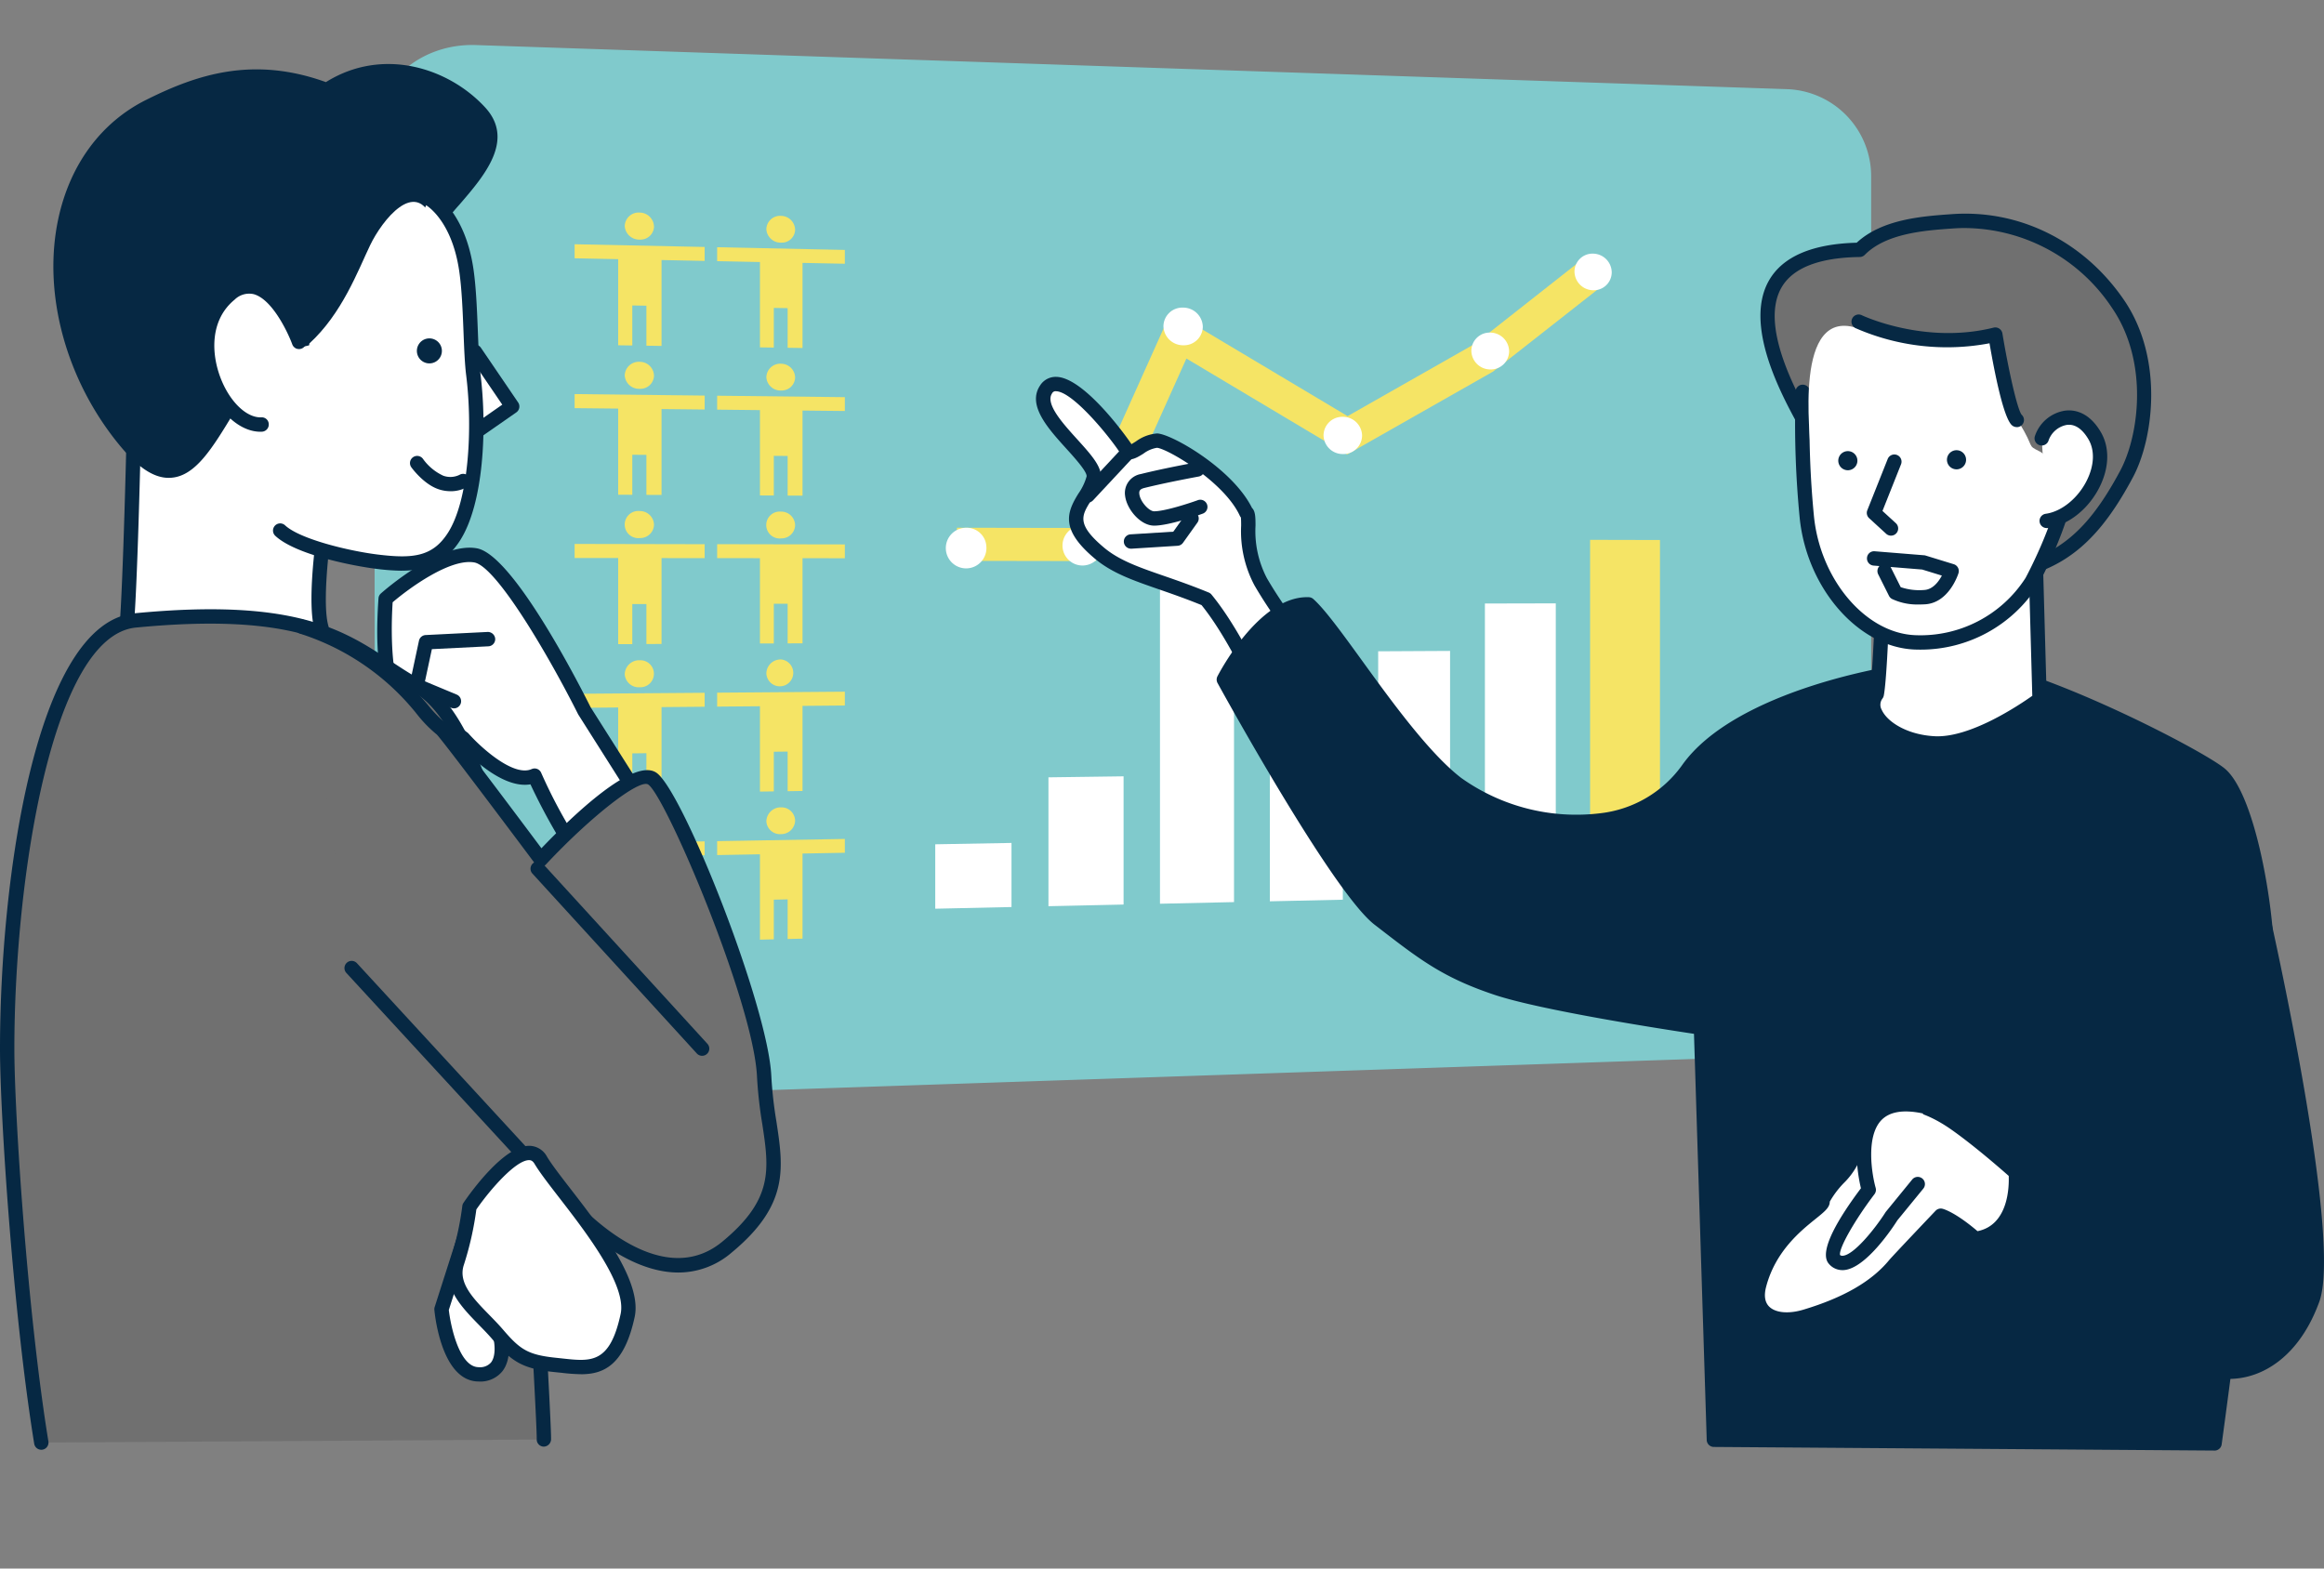 <svg xmlns="http://www.w3.org/2000/svg" xmlns:xlink="http://www.w3.org/1999/xlink" width="400" height="270" viewBox="0 0 400 270">
  <rect x="0" y="0" width="400" height="270" fill="#808080" stroke="none"/>
  <defs>
    <clipPath id="clip-path">
      <rect id="長方形_135" data-name="長方形 135" width="400" height="241.945" fill="none"/>
    </clipPath>
  </defs>
  <g id="solution_im01" transform="translate(-969 -2018)">
    <rect id="長方形_133" data-name="長方形 133" width="400" height="270" transform="translate(969 2018)" fill="none"/>
    <g id="グループ_409" data-name="グループ 409" transform="translate(969 2025.747)">
      <g id="グループ_408" data-name="グループ 408" transform="translate(0 0)" clip-path="url(#clip-path)">
        <path id="パス_680" data-name="パス 680" d="M277.026,174,51.355,181.6c-9.605.323-17.444-6.527-17.444-15.3V15.316C33.911,6.539,41.75-.313,51.355.01L277.026,7.6a15.015,15.015,0,0,1,14.469,14.872V159.131A15.015,15.015,0,0,1,277.026,174" transform="translate(30.564 -0.001)" fill="#80cacc"/>
        <path id="パス_681" data-name="パス 681" d="M143.947,105.8l12.022-.266V44.828L143.947,44.8Z" transform="translate(129.739 40.379)" fill="#f5e465" fill-rule="evenodd"/>
        <path id="パス_682" data-name="パス 682" d="M114.957,95.318l12.556-.278V57.785l-12.556.1Z" transform="translate(103.61 52.081)" fill="#fff" fill-rule="evenodd"/>
        <path id="パス_683" data-name="パス 683" d="M124.761,97.545l12.374-.274V54.857l-12.374.065Z" transform="translate(112.447 49.443)" fill="#fff" fill-rule="evenodd"/>
        <path id="パス_684" data-name="パス 684" d="M134.423,101.019l12.2-.27v-50.2l-12.2.027Z" transform="translate(121.155 45.563)" fill="#fff" fill-rule="evenodd"/>
        <path id="パス_685" data-name="パス 685" d="M105.009,106.659l12.741-.281V45.685l-12.741-.019Z" transform="translate(94.644 41.158)" fill="#fff" fill-rule="evenodd"/>
        <path id="パス_686" data-name="パス 686" d="M94.912,88.567l12.931-.285V66.21l-12.931.175Z" transform="translate(85.544 59.675)" fill="#fff" fill-rule="evenodd"/>
        <path id="パス_687" data-name="パス 687" d="M84.664,83.562l13.125-.289V72.241l-13.125.234Z" transform="translate(76.308 65.111)" fill="#fff" fill-rule="evenodd"/>
        <path id="パス_688" data-name="パス 688" d="M63.257,15.173a2.477,2.477,0,0,1,2.424,2.464,2.317,2.317,0,0,1-2.424,2.185,2.5,2.5,0,0,1-2.614-2.3,2.4,2.4,0,0,1,2.614-2.352M74.4,23.49l-7.421-.15V38.124l-2.607-.038V31.2l-2.426-.042v6.89l-2.43-.036V23.189l-7.5-.152V20.619L74.4,21.09Z" transform="translate(46.883 13.675)" fill="#f5e465" fill-rule="evenodd"/>
        <path id="パス_689" data-name="パス 689" d="M63.257,28.684a2.446,2.446,0,0,1,2.424,2.439,2.343,2.343,0,0,1-2.424,2.207,2.473,2.473,0,0,1-2.614-2.27,2.421,2.421,0,0,1,2.614-2.377M74.4,36.892l-7.421-.078V51.6l-2.607-.013V44.7l-2.426-.019v6.89l-2.43-.013V36.734l-7.5-.078v-2.42l22.388.257Z" transform="translate(46.883 25.853)" fill="#f5e465" fill-rule="evenodd"/>
        <path id="パス_690" data-name="パス 690" d="M63.257,42.194a2.419,2.419,0,0,1,2.424,2.417,2.372,2.372,0,0,1-2.424,2.232,2.341,2.341,0,1,1,0-4.649M74.4,50.3l-7.421-.008V65.072l-2.607.013V58.2l-2.426.006V65.1l-2.43.009V50.282l-7.5-.008v-2.42L74.4,47.9Z" transform="translate(46.883 38.029)" fill="#f5e465" fill-rule="evenodd"/>
        <path id="パス_691" data-name="パス 691" d="M63.257,55.7a2.326,2.326,0,1,1,0,4.649,2.418,2.418,0,0,1-2.614-2.221A2.479,2.479,0,0,1,63.257,55.7M74.4,63.7l-7.421.065V78.548l-2.607.036V71.7l-2.426.029v6.89l-2.43.034V63.828l-7.5.065v-2.42L74.4,61.3Z" transform="translate(46.883 50.206)" fill="#f5e465" fill-rule="evenodd"/>
        <path id="パス_692" data-name="パス 692" d="M63.257,69.215a2.363,2.363,0,0,1,2.424,2.371,2.426,2.426,0,0,1-2.424,2.276,2.388,2.388,0,0,1-2.614-2.194,2.506,2.506,0,0,1,2.614-2.453M74.4,77.1l-7.421.135V92.021l-2.607.063V85.2l-2.426.051v6.89l-2.43.057V77.374l-7.5.139v-2.42L74.4,74.7Z" transform="translate(46.883 62.383)" fill="#f5e465" fill-rule="evenodd"/>
        <path id="パス_693" data-name="パス 693" d="M75.957,15.47a2.443,2.443,0,0,1,2.38,2.441,2.283,2.283,0,0,1-2.38,2.164A2.463,2.463,0,0,1,73.39,17.8a2.36,2.36,0,0,1,2.567-2.331M86.9,23.709l-7.286-.146V38.212l-2.561-.038v-6.82l-2.38-.042V38.14l-2.386-.034V23.414l-7.368-.148v-2.4L86.9,21.33Z" transform="translate(58.514 13.943)" fill="#f5e465" fill-rule="evenodd"/>
        <path id="パス_694" data-name="パス 694" d="M75.957,28.857a2.416,2.416,0,0,1,2.38,2.418,2.311,2.311,0,0,1-2.38,2.188,2.437,2.437,0,0,1-2.567-2.251,2.388,2.388,0,0,1,2.567-2.356M86.9,36.991l-7.286-.076V51.564l-2.561-.013v-6.82l-2.38-.019V51.54l-2.386-.013V36.837l-7.368-.078v-2.4l21.981.251Z" transform="translate(58.514 26.009)" fill="#f5e465" fill-rule="evenodd"/>
        <path id="パス_695" data-name="パス 695" d="M75.957,42.245a2.386,2.386,0,0,1,2.38,2.4,2.338,2.338,0,0,1-2.38,2.209,2.316,2.316,0,1,1,0-4.6M86.9,50.272l-7.286-.008V64.916l-2.561.011v-6.82l-2.38,0v6.828l-2.386.01V50.259l-7.368-.008v-2.4l21.981.04Z" transform="translate(58.514 38.075)" fill="#f5e465" fill-rule="evenodd"/>
        <path id="パス_696" data-name="パス 696" d="M75.957,55.632a2.317,2.317,0,1,1-2.567,2.405,2.443,2.443,0,0,1,2.567-2.405M86.9,63.555l-7.286.063V78.267l-2.561.038V71.483l-2.38.029v6.826l-2.386.034V63.682l-7.368.063v-2.4L86.9,61.176Z" transform="translate(58.514 50.141)" fill="#f5e465" fill-rule="evenodd"/>
        <path id="パス_697" data-name="パス 697" d="M75.957,69.02a2.33,2.33,0,0,1,2.38,2.348,2.393,2.393,0,0,1-2.38,2.257,2.354,2.354,0,0,1-2.567-2.177,2.468,2.468,0,0,1,2.567-2.428M86.9,76.836l-7.286.133V91.619l-2.561.061V84.86l-2.38.051v6.826l-2.386.057V77.1l-7.368.135v-2.4L86.9,74.458Z" transform="translate(58.514 62.207)" fill="#f5e465" fill-rule="evenodd"/>
        <path id="パス_698" data-name="パス 698" d="M110.475,71.382l-23.854-.044.011-5.7,20.156.036,16.762-37.34,30.324,18.093,22.042-12.53,18.454-14.526L197.9,23.85l-18.977,14.9L153.8,53.025,126.13,36.512Z" transform="translate(78.071 17.456)" fill="#f5e465"/>
        <path id="パス_699" data-name="パス 699" d="M148.943,22.106a3.1,3.1,0,0,1-3.2,3.086,3.259,3.259,0,0,1-3.209-3.219,3.1,3.1,0,0,1,3.209-3.084,3.259,3.259,0,0,1,3.2,3.217" transform="translate(128.463 17.024)" fill="#fff" fill-rule="evenodd"/>
        <path id="パス_700" data-name="パス 700" d="M139.7,29.259a3.154,3.154,0,0,1-3.247,3.124,3.272,3.272,0,0,1-3.255-3.223,3.155,3.155,0,0,1,3.255-3.124,3.272,3.272,0,0,1,3.247,3.223" transform="translate(120.046 23.466)" fill="#fff" fill-rule="evenodd"/>
        <path id="パス_701" data-name="パス 701" d="M126.449,36.9a3.226,3.226,0,0,1-3.312,3.175,3.3,3.3,0,0,1-3.322-3.236,3.227,3.227,0,0,1,3.322-3.175,3.3,3.3,0,0,1,3.312,3.236" transform="translate(107.989 30.338)" fill="#fff" fill-rule="evenodd"/>
        <path id="パス_702" data-name="パス 702" d="M112.1,27.072a3.252,3.252,0,0,1-3.384,3.185,3.384,3.384,0,0,1-3.394-3.3,3.251,3.251,0,0,1,3.394-3.183,3.382,3.382,0,0,1,3.384,3.295" transform="translate(94.925 21.43)" fill="#fff" fill-rule="evenodd"/>
        <path id="パス_703" data-name="パス 703" d="M103.056,46.775a3.439,3.439,0,1,1-3.43-3.268,3.343,3.343,0,0,1,3.43,3.268" transform="translate(86.693 39.213)" fill="#fff" fill-rule="evenodd"/>
        <path id="パス_704" data-name="パス 704" d="M92.6,47a3.494,3.494,0,1,1-3.483-3.293A3.386,3.386,0,0,1,92.6,47" transform="translate(77.174 39.396)" fill="#fff" fill-rule="evenodd"/>
        <path id="パス_705" data-name="パス 705" d="M146.751,84.086s-9.113-9.427-14.88-19.344c-3.236-5.565-1.525-11.554-2.479-11.9-2.977-6.447-13.393-12.4-15.376-12.4s-3.85,2.236-4.96,1.985C107.567,39.944,97.9,27.171,94.92,31.635s8.919,11.946,8.183,15.252c-.991,4.464-6.757,6.385.992,12.895,4.246,3.567,9.921,4.464,18.351,7.936,6.945,8.432,13.393,25.3,13.393,25.3" transform="translate(85.119 27.666)" fill="#fff"/>
        <path id="パス_706" data-name="パス 706" d="M136.433,94.836a1.235,1.235,0,0,1-1.154-.795c-.065-.165-6.333-16.456-13-24.713-2.706-1.1-5.145-1.949-7.309-2.7-4.523-1.569-8.1-2.808-11.079-5.314-5.93-4.981-4.841-7.9-2.8-11.189a9.618,9.618,0,0,0,1.4-2.92c.171-.77-2.1-3.276-3.453-4.772-3.192-3.523-6.809-7.514-4.552-10.9a3.175,3.175,0,0,1,2.81-1.489c4.39.1,10.961,8.714,12.927,11.585.224-.135.525-.323.755-.466a7.081,7.081,0,0,1,3.631-1.378c2.375,0,12.99,6.021,16.353,12.817.6.584.6,1.652.608,3.025a17.493,17.493,0,0,0,1.962,9.077c5.628,9.676,14.61,19.013,14.7,19.106a1.236,1.236,0,0,1-1.78,1.717c-.375-.388-9.282-9.647-15.056-19.58a19.868,19.868,0,0,1-2.3-10.305c0-.5-.008-1.1-.044-1.405a1.185,1.185,0,0,1-.192-.3c-2.734-5.921-12.592-11.6-14.26-11.683a5.262,5.262,0,0,0-2.323,1.006c-.975.607-1.909,1.179-2.905.949a1.252,1.252,0,0,1-.789-.57C107,40.989,100.249,32.589,97.24,32.519a.671.671,0,0,0-.7.388c-1.188,1.78,1.869,5.154,4.325,7.866,2.506,2.766,4.483,4.949,4.036,6.968a11.873,11.873,0,0,1-1.707,3.687c-1.546,2.491-2.475,3.993,2.287,7.995,2.633,2.213,6.018,3.386,10.3,4.871,2.27.787,4.843,1.679,7.727,2.867a1.242,1.242,0,0,1,.485.357c6.993,8.489,13.324,24.943,13.59,25.641a1.236,1.236,0,0,1-1.154,1.677" transform="translate(84.526 27.081)" fill="#062843"/>
        <path id="パス_707" data-name="パス 707" d="M282.331,79.9c-3.673-3.149-34.7-19.129-45.823-18.684s-37.248,5.711-45.821,17.794c-9.788,13.792-30.521,9.66-39.823,2.47s-20.669-26.519-25.5-30.837c-7.763-.3-14.577,12.942-14.577,12.942s19.606,35.741,26.685,41.2c7.689,5.938,11.408,8.928,20.336,11.9s35.1,6.8,35.1,6.8l2.221,70.943,86.178.62s9.029-65.931,9.029-83.13c0-9.788-3.449-28.122-8.008-32.031" transform="translate(99.854 45.644)" fill="#062843"/>
        <path id="パス_708" data-name="パス 708" d="M281.9,196.888h-.01l-86.178-.622a1.233,1.233,0,0,1-1.224-1.2l-2.192-69.911c-4.993-.749-26.261-4.027-34.288-6.7-8.866-2.957-12.834-6.019-20.036-11.585l-.665-.513c-7.2-5.557-26.207-40.121-27.014-41.589a1.24,1.24,0,0,1-.013-1.16c.289-.563,7.1-13.619,15.416-13.619.1,0,.2,0,.308.006a1.232,1.232,0,0,1,.776.314c1.993,1.782,4.941,5.85,8.356,10.562,5.151,7.109,11.562,15.956,17.074,20.218a34.127,34.127,0,0,0,24.03,6.088,20.088,20.088,0,0,0,14.028-8.293c8.987-12.663,35.889-17.88,46.779-18.315C248.5,60.13,279.79,76.182,283.72,79.551c5.236,4.489,8.442,23.9,8.442,32.97,0,17.087-8.672,80.6-9.041,83.3a1.236,1.236,0,0,1-1.224,1.069m-84.98-3.084,83.9.6c1.165-8.611,8.87-66.167,8.87-81.885,0-10.514-3.746-27.81-7.575-31.092-3.717-3.187-34.37-18.834-44.969-18.389-11.7.468-36.872,6.016-44.863,17.275A22.771,22.771,0,0,1,176.6,89.624a36.754,36.754,0,0,1-25.9-6.577c-5.791-4.481-12.32-13.488-17.564-20.724-3.13-4.32-5.86-8.086-7.666-9.854-5.282.222-10.645,7.989-12.684,11.7,2.571,4.641,19.724,35.366,26.034,40.237l.665.515c7.217,5.575,10.837,8.371,19.306,11.195,8.721,2.907,34.628,6.713,34.889,6.751a1.24,1.24,0,0,1,1.057,1.185Z" transform="translate(99.267 45.057)" fill="#062843"/>
        <path id="パス_709" data-name="パス 709" d="M167.395,52.478c1.162,15.1,8.615,24.778,24.441,24.778s22.859-4.432,29.985-17.794c3.559-6.672,4.949-19.823-1.487-29.227C214.552,21.782,204.542,15.108,191.862,16c-5.151.361-12.01.89-16,4.913-28.487.426-10.248,27.563-8.468,31.567" transform="translate(144.216 14.347)" fill="#707070"/>
        <path id="パス_710" data-name="パス 710" d="M192.414,79.076c-15.423,0-24.291-8.883-25.654-25.694-.2-.411-.523-1-.924-1.732-2.822-5.17-9.434-17.277-4.957-24.953,2.371-4.067,7.436-6.227,15.053-6.426,4.392-4.074,11.324-4.563,16.421-4.921,11.653-.823,22.694,4.706,29.58,14.771,6.911,10.1,5.071,23.92,1.555,30.506-7.447,13.967-15,18.448-31.075,18.448m2.194-61.334c-.69,0-1.386.025-2.08.074-4.852.34-11.5.808-15.208,4.55a1.238,1.238,0,0,1-.859.365c-6.966.1-11.491,1.858-13.446,5.213-3.774,6.468,2.369,17.718,4.993,22.521.506.93.9,1.65,1.1,2.1a1.261,1.261,0,0,1,.1.407c1.205,15.684,9.014,23.637,23.207,23.637,15.14,0,21.89-4,28.9-17.138,3.219-6.039,4.911-18.7-1.415-27.949a30.638,30.638,0,0,0-25.287-13.775" transform="translate(143.636 13.762)" fill="#062843"/>
        <path id="パス_711" data-name="パス 711" d="M170.178,73.542c.5-2.491.89-13.347.89-13.347L197.315,42.4l.892,32.031S187.529,82.44,179.966,82s-12.088-5.521-9.788-8.453" transform="translate(152.839 38.216)" fill="#fff"/>
        <path id="パス_712" data-name="パス 712" d="M181.16,83.834c-.23,0-.456-.006-.684-.019-5.964-.352-9.873-3.257-11.1-5.98a4.252,4.252,0,0,1,.219-4.2c.375-2.329.719-10.02.821-12.9a1.237,1.237,0,0,1,.544-.979l26.247-17.794a1.234,1.234,0,0,1,1.928.989l.892,32.031a1.24,1.24,0,0,1-.494,1.023c-.439.329-10.529,7.828-18.372,7.828m-8.3-22.38c-.091,2.38-.441,10.685-.886,12.915a1.269,1.269,0,0,1-.24.521,1.764,1.764,0,0,0-.106,1.93c.918,2.04,4.3,4.251,8.993,4.527,6.153.4,14.741-5.415,16.916-6.949l-.812-29.122Zm-2.1,12.674h0Z" transform="translate(152.254 37.63)" fill="#062843"/>
        <path id="パス_713" data-name="パス 713" d="M163.227,31.4a171.36,171.36,0,0,0,.705,21.542c1.116,11.161,9.164,21.2,18.6,21.576A22.79,22.79,0,0,0,202.62,64.105s5.434-9.921,6.324-17.484" transform="translate(147.049 28.303)" fill="#fff"/>
        <path id="パス_714" data-name="パス 714" d="M184.041,76.361c-.323,0-.648-.006-.973-.019-9.693-.388-18.564-10.565-19.777-22.688a167.813,167.813,0,0,1-.734-20.566c.011-.494.019-.863.019-1.1a1.237,1.237,0,0,1,2.474,0c0,.247-.009.635-.021,1.152a165.615,165.615,0,0,0,.721,20.268c1.1,10.942,8.908,20.123,17.42,20.464a21.511,21.511,0,0,0,18.992-9.841c.015-.03,5.291-9.737,6.143-16.969a1.236,1.236,0,0,1,2.455.289c-.907,7.714-6.24,17.52-6.468,17.933a23.914,23.914,0,0,1-20.249,11.077" transform="translate(146.463 27.717)" fill="#062843"/>
        <path id="パス_715" data-name="パス 715" d="M164.055,47.027c.144-2.021-3.192-25.346,8.39-21.087,4.806,1.768,15.079,2.747,19.2,2.219,8.792-1.126,4.641,7.953,8.328,13.938,2.793,4.538,1.223,3.793,3.548,4.96s1.295,5.512-3.255,9.678c-9.1,8.331-36.252-9.166-36.214-9.708" transform="translate(147.556 22.912)" fill="#fff"/>
        <path id="パス_716" data-name="パス 716" d="M169.7,38.507a1.646,1.646,0,1,1-1.553-1.736,1.648,1.648,0,0,1,1.553,1.736" transform="translate(149.989 33.139)" fill="#062843"/>
        <path id="パス_717" data-name="パス 717" d="M179.54,38.424a1.646,1.646,0,1,1-1.553-1.736,1.648,1.648,0,0,1,1.553,1.736" transform="translate(158.853 33.065)" fill="#062843"/>
        <path id="パス_718" data-name="パス 718" d="M173.157,51.044a1.226,1.226,0,0,1-.835-.325l-2.928-2.683a1.236,1.236,0,0,1-.312-1.367l3.508-8.818a1.235,1.235,0,1,1,2.295.915l-3.192,8.025,2.3,2.107a1.236,1.236,0,0,1-.835,2.147" transform="translate(152.314 33.412)" fill="#062843"/>
        <path id="パス_719" data-name="パス 719" d="M178.061,54.993a10.168,10.168,0,0,1-4.759-.953,1.238,1.238,0,0,1-.5-.525L170.941,49.8a1.238,1.238,0,0,1,.219-1.415l-1.015-.082a1.235,1.235,0,0,1-1.131-1.331,1.222,1.222,0,0,1,1.331-1.133l8.5.688a1.14,1.14,0,0,1,.264.051l4.837,1.487a1.231,1.231,0,0,1,.814,1.55c-.065.209-1.639,5.114-5.753,5.354-.329.019-.641.029-.941.029m-3.249-2.981a10,10,0,0,0,4.048.485c1.491-.086,2.491-1.449,3.038-2.477l-3.392-1.044-5.447-.441a1.155,1.155,0,0,1,.091.156Z" transform="translate(152.327 41.307)" fill="#062843"/>
        <path id="パス_720" data-name="パス 720" d="M185.685,51.516c6.116-.835,11.381-9.309,8.267-14.648-3.409-5.843-8.453-2.225-9.122.445" transform="translate(166.585 30.402)" fill="#fff"/>
        <path id="パス_721" data-name="パス 721" d="M186.268,53.338a1.236,1.236,0,0,1-.165-2.46c2.74-.375,5.6-2.711,7.113-5.816,1.251-2.569,1.344-5.114.253-6.985-.743-1.276-2-2.747-3.757-2.494a4.112,4.112,0,0,0-3.1,2.618,1.237,1.237,0,0,1-2.4-.6,6.509,6.509,0,0,1,5.145-4.464c1.405-.207,4.093.013,6.242,3.7,1.513,2.6,1.455,5.991-.165,9.313-1.888,3.875-5.421,6.694-9,7.183a1.265,1.265,0,0,1-.169.011" transform="translate(166 29.815)" fill="#062843"/>
        <path id="パス_722" data-name="パス 722" d="M196.062,43.782a1.272,1.272,0,0,1-.852-.327c-1.434-1.3-2.951-8.892-3.846-14.1a39.238,39.238,0,0,1-23.059-2.607,1.236,1.236,0,0,1,1.076-2.226c.106.051,10.8,5.1,22.684,2.139a1.237,1.237,0,0,1,1.519,1c.991,5.995,2.54,13.052,3.316,14a1.226,1.226,0,0,1-.838,2.128" transform="translate(151.065 21.99)" fill="#062843"/>
        <path id="パス_723" data-name="パス 723" d="M180.208,96.4c-4.96,2.479-4.464,7.936-4.96,9.425s-4.959,5.455-4.959,6.944-8.432,4.959-10.913,14.383c-1.34,5.1,2.977,6.944,7.936,5.455s11.335-4.023,15.376-8.927c.529-.641,7.936-8.432,7.936-8.432s1.985.5,5.953,3.968c7.936-.992,6.944-11.408,6.944-11.408s-5.75-5.164-10.415-8.432c-5.495-3.846-10.214-4.316-12.9-2.976" transform="translate(143.421 86.275)" fill="#fff"/>
        <path id="パス_724" data-name="パス 724" d="M164.721,134.94a6.683,6.683,0,0,1-4.738-1.654c-1.418-1.371-1.85-3.449-1.219-5.852,1.818-6.9,6.71-10.845,9.339-12.965a15.638,15.638,0,0,0,1.548-1.34c.133-1.175,1.253-2.517,3.01-4.538a16.61,16.61,0,0,0,2-2.559,8.6,8.6,0,0,0,.181-1.116c.3-2.36.861-6.755,5.4-9.024,3.573-1.781,8.864-.639,14.159,3.069a134.633,134.633,0,0,1,10.533,8.527,1.237,1.237,0,0,1,.4.8c.38,4.016-.8,11.849-8.022,12.752a1.226,1.226,0,0,1-.966-.3,23.2,23.2,0,0,0-4.826-3.436c-2.861,3.014-6.957,7.341-7.3,7.755-3.339,4.052-8.563,7.1-15.977,9.326a12.324,12.324,0,0,1-3.529.551m19.308-37.393a6.017,6.017,0,0,0-2.685.555c-3.358,1.679-3.774,4.957-4.052,7.126a8.771,8.771,0,0,1-.289,1.584,12.728,12.728,0,0,1-2.477,3.4,15.768,15.768,0,0,0-2.422,3.211c0,.994-.869,1.7-2.451,2.972-2.576,2.076-6.888,5.552-8.5,11.668-.407,1.544-.222,2.7.544,3.445,1.1,1.067,3.344,1.261,5.841.513,6.926-2.078,11.761-4.869,14.777-8.529.54-.656,7.233-7.7,7.995-8.5a1.233,1.233,0,0,1,1.2-.348c.222.055,2.234.627,6.023,3.856,5.329-1.07,5.445-7.66,5.371-9.51-1.346-1.19-6.05-5.293-9.925-8.006-3.607-2.525-6.681-3.438-8.949-3.438" transform="translate(142.838 85.683)" fill="#062843"/>
        <path id="パス_725" data-name="パス 725" d="M181.527,96.244c-14.383-2.976-9.425,14.383-9.425,14.383s-7.6,9.984-5.951,11.9c2.976,3.472,9.919-7.44,9.919-7.44l4.464-5.457" transform="translate(149.541 86.435)" fill="#fff"/>
        <path id="パス_726" data-name="パス 726" d="M168.132,125.035a3.026,3.026,0,0,1-2.356-1.114c-1.837-2.141,1.911-8.136,5.544-12.976-.521-2.171-1.928-9.493,1.65-13.347,2.023-2.181,5.183-2.846,9.37-1.977a1.236,1.236,0,1,1-.5,2.42c-3.287-.681-5.66-.264-7.054,1.236-2.654,2.856-1.57,9.341-.93,11.6a1.244,1.244,0,0,1-.205,1.088c-3.422,4.5-6.191,9.392-5.926,10.472a.629.629,0,0,0,.475.127c1.873-.133,5.449-4.495,7.392-7.548l4.55-5.575a1.236,1.236,0,0,1,1.913,1.567l-4.462,5.455c-.806,1.285-5.455,8.3-9.217,8.567-.08.006-.162.008-.241.008" transform="translate(148.979 85.849)" fill="#062843"/>
        <path id="パス_727" data-name="パス 727" d="M79.313,88.97,69.168,72.952s-12.815-25.631-18.69-26.7-15.484,7.476-15.484,7.476S33.926,68.679,37.129,70.28s11.214,7.476,11.214,7.476,7.476,8.544,12.28,6.407A97.527,97.527,0,0,0,67.565,96.98Z" transform="translate(31.386 41.603)" fill="#fff"/>
        <path id="パス_728" data-name="パス 728" d="M68.171,98.8a1.212,1.212,0,0,1-.247-.025,1.243,1.243,0,0,1-.793-.542,104.7,104.7,0,0,1-6.613-11.988c-5.141.877-11.315-5.757-12.406-6.985-.956-.7-8.052-5.85-10.929-7.29-3.561-1.778-3.156-13-2.818-17.747a1.234,1.234,0,0,1,.413-.835c.411-.365,10.111-8.934,16.526-7.769,6.17,1.122,17.389,22.99,19.574,27.362L80.963,88.894a1.238,1.238,0,0,1-.348,1.683L68.869,98.585a1.243,1.243,0,0,1-.7.215M61.23,83.513a1.239,1.239,0,0,1,1.148.776A88.553,88.553,0,0,0,68.536,95.82l9.7-6.613L68.73,74.2C63.819,64.392,54.7,48.75,50.864,48.054,46.738,47.3,39.652,52.467,36.8,54.908c-.47,7.337.211,14.21,1.494,14.851,3.257,1.631,11.06,7.343,11.391,7.584a1.3,1.3,0,0,1,.2.184c1.787,2.036,7.609,7.527,10.849,6.092a1.246,1.246,0,0,1,.5-.106" transform="translate(30.781 41.019)" fill="#062843"/>
        <path id="パス_729" data-name="パス 729" d="M44.715,66.294a1.233,1.233,0,0,1-.475-.1l-6.407-2.671a1.237,1.237,0,0,1-.734-1.4l1.6-7.476a1.237,1.237,0,0,1,1.146-.975l10.681-.534a1.278,1.278,0,0,1,1.295,1.173,1.237,1.237,0,0,1-1.173,1.3L40.92,56.1l-1.188,5.542,5.459,2.276a1.236,1.236,0,0,1-.475,2.377" transform="translate(33.413 47.895)" fill="#062843"/>
        <path id="パス_730" data-name="パス 730" d="M43,27.774l6.407,9.419L43,41.658" transform="translate(38.754 25.033)" fill="#fff"/>
        <path id="パス_731" data-name="パス 731" d="M43.586,43.478a1.236,1.236,0,0,1-.709-2.249l5.405-3.768-5.719-8.406a1.235,1.235,0,1,1,2.042-1.39l6.407,9.417a1.237,1.237,0,0,1-.314,1.709l-6.407,4.464a1.229,1.229,0,0,1-.705.222" transform="translate(38.168 24.448)" fill="#062843"/>
        <path id="パス_732" data-name="パス 732" d="M45.133,87.557c-1.283-4.373.325-15.6.325-15.6L45.5,14.192,12.94,48.735s-.795,38.148-1.618,40.747c2.9.314,29.9,9.611,29.9,9.611" transform="translate(10.204 12.791)" fill="#fff"/>
        <path id="パス_733" data-name="パス 733" d="M41.811,100.915a1.247,1.247,0,0,1-.4-.068C30.6,97.128,13.8,91.515,11.774,91.295a1.235,1.235,0,0,1-1.044-1.6c.563-1.894,1.257-25.785,1.563-40.4a1.242,1.242,0,0,1,.335-.823L45.182,13.931a1.235,1.235,0,0,1,2.135.848l-.036,57.769c-.449,3.223-1.365,11.874-.375,15.246a1.236,1.236,0,0,1-2.373.7c-1.342-4.576.221-15.65.287-16.119l.025-54.48L14.754,49.822c-.143,6.706-.73,32.717-1.451,39.283,5.852,1.485,26.379,8.535,28.911,9.406a1.237,1.237,0,0,1-.4,2.405" transform="translate(9.619 12.206)" fill="#062843"/>
        <path id="パス_734" data-name="パス 734" d="M16.59,65.946c10.8,13.121,13.855-1.321,23.494-14.418,3.133-4.255,30.371-5.668,30.934-9.408.947-6.284-1.561-9.36-1.561-12.872C73.2,23.376,83.593,15.858,77.64,9.409c-5.94-6.434-17.041-10-26.331-3.8C39.637,1.2,30.443,3.558,20.738,8.41,2.157,17.7.267,46.113,16.59,65.946" transform="translate(4.937 2.153)" fill="#062843"/>
        <path id="パス_735" data-name="パス 735" d="M24.7,72.958c-2.626,0-5.335-1.8-8.482-5.626C6.992,56.124,2.948,41.223,5.663,28.441c1.989-9.366,7.352-16.659,15.106-20.534C29.374,3.6,39.082.269,51.739,4.836c9.74-6.094,21.089-2.494,27.392,4.337C84.321,14.8,79,20.963,74.726,25.918A48.578,48.578,0,0,0,71.284,30.2a15.563,15.563,0,0,0,.69,3.287,20.4,20.4,0,0,1,.846,9.415c-.394,2.614-5.563,3.694-15.442,5.531-6.092,1.135-14.435,2.687-15.716,4.426-2.209,3-4.1,6.137-5.778,8.9-3.675,6.075-6.577,10.874-10.769,11.178-.139.01-.278.015-.416.015M39.825,5.139c-6.751,0-12.573,2.291-17.95,4.979C14.81,13.651,9.912,20.339,8.081,28.954,5.519,41.018,9.367,55.122,18.126,65.761c2.723,3.308,4.962,4.865,6.81,4.715,2.918-.211,5.66-4.742,8.832-9.991,1.7-2.81,3.628-5.995,5.9-9.086,1.734-2.358,7.676-3.609,17.256-5.392,5.056-.941,12.7-2.361,13.486-3.582A18.217,18.217,0,0,0,69.6,34.16a15.684,15.684,0,0,1-.795-4.308,1.236,1.236,0,0,1,.2-.665A45.067,45.067,0,0,1,72.855,24.3c4.926-5.71,7.9-9.731,4.46-13.454-5.71-6.183-16.037-9.411-24.74-3.612a1.243,1.243,0,0,1-1.122.127A32.67,32.67,0,0,0,39.825,5.139" transform="translate(4.355 1.552)" fill="#062843"/>
        <path id="パス_736" data-name="パス 736" d="M55.114,25.734c-.053-3.555-.063-5.346-1.361-8.581-2.825-7.035-8.554.158-10.64,4.5S38.306,33.4,32.65,38.576c-1.1,12.674-6.229,3.4-8.946,5.6s1.529,15.442,6.28,22.188C39.487,79.86,55.338,28,55.114,25.734" transform="translate(20.598 12.801)" fill="#fff"/>
        <path id="パス_737" data-name="パス 737" d="M25.365,71.047c3.063,2.852,12.279,4.806,16.551,5.339,5.953.745,10.233.587,13.349-4.27,3.867-6.021,4.476-18.838,3.337-27.955-.536-4.272-.388-12.444-1.2-17.967C56,16.634,50.994,13.911,50.994,13.911" transform="translate(22.861 12.538)" fill="#fff"/>
        <path id="パス_738" data-name="パス 738" d="M46.861,78.54a37.064,37.064,0,0,1-4.512-.342c-3.584-.449-13.67-2.339-17.239-5.662a1.235,1.235,0,1,1,1.681-1.81c2.572,2.392,10.988,4.409,15.866,5.019,6.13.762,9.512.4,12.157-3.713,3.592-5.6,4.3-17.891,3.149-27.133-.243-1.93-.348-4.609-.458-7.444-.139-3.5-.293-7.468-.74-10.5-1.281-8.738-5.6-11.277-5.784-11.381a1.236,1.236,0,0,1,1.19-2.166c.226.124,5.563,3.131,7.041,13.187.464,3.16.622,7.2.761,10.759.11,2.782.213,5.407.441,7.234,1.175,9.387.574,22.393-3.521,28.774-2.643,4.122-6.166,5.173-10.031,5.173" transform="translate(22.274 11.952)" fill="#062843"/>
        <path id="パス_739" data-name="パス 739" d="M34.574,31.437S29.535,17.593,22.7,23.183c-8.518,6.968-1.616,22.755,5.419,22.452" transform="translate(16.908 19.697)" fill="#fff"/>
        <path id="パス_740" data-name="パス 740" d="M28.5,47.464c-3.592,0-7.257-3.344-9.193-8.417C17.484,34.255,17.22,27.129,22.5,22.815A5.907,5.907,0,0,1,28,21.4c4.962,1.361,7.978,9.3,8.3,10.2a1.235,1.235,0,0,1-2.32.846c-.772-2.116-3.47-7.793-6.639-8.662a3.556,3.556,0,0,0-3.289.941c-4.249,3.477-4.046,9.223-2.437,13.438,1.572,4.126,4.481,6.923,7.021,6.822a1.2,1.2,0,0,1,1.289,1.183,1.236,1.236,0,0,1-1.181,1.287c-.084,0-.165.006-.247.006" transform="translate(16.334 19.108)" fill="#062843"/>
        <path id="パス_741" data-name="パス 741" d="M37.794,29.2a2.152,2.152,0,1,0,1.612-2.582A2.153,2.153,0,0,0,37.794,29.2" transform="translate(34.014 23.939)" fill="#062843"/>
        <path id="パス_742" data-name="パス 742" d="M44.082,43.285a6.365,6.365,0,0,1-2.034-.337c-2.586-.859-4.624-3.681-4.71-3.8a1.237,1.237,0,0,1,2.012-1.439,8.844,8.844,0,0,0,3.477,2.9,3.587,3.587,0,0,0,2.82-.143,1.242,1.242,0,0,1,1.69.428,1.228,1.228,0,0,1-.4,1.683,5.79,5.79,0,0,1-2.852.713" transform="translate(33.445 33.522)" fill="#062843"/>
        <path id="パス_743" data-name="パス 743" d="M93.026,193.406c.093-3.417-3.66-65.1-3.2-68.882,0,0-3.2-52.329-18.69-60.874-10.324-5.7-15.484-14.416-48.449-11.229C6.561,53.978.65,98.358.65,126.124c0,10.535,2.135,44.853,5.873,67.815" transform="translate(0.586 46.633)" fill="#707070"/>
        <path id="パス_744" data-name="パス 744" d="M7.107,195.763a1.239,1.239,0,0,1-1.219-1.036C2.236,172.284,0,137.937,0,126.714,0,97.491,6.166,53.421,23.15,51.778c27.616-2.668,36.007,2.873,44.12,8.235,1.686,1.116,3.28,2.169,5.048,3.143,15.9,8.773,19.194,59.716,19.325,61.881a1.089,1.089,0,0,1-.006.222c-.266,2.19,1.061,26.755,2.025,44.692.684,12.674,1.224,22.682,1.185,24.076a1.293,1.293,0,0,1-1.268,1.2,1.233,1.233,0,0,1-1.2-1.268c.034-1.293-.53-11.758-1.183-23.876-1.283-23.789-2.247-42.252-2.027-44.992-.165-2.5-3.633-51.818-18.047-59.771-1.854-1.023-3.563-2.152-5.215-3.246-7.753-5.126-15.773-10.419-42.519-7.837C8.963,55.632,2.472,97.458,2.472,126.714c0,11.153,2.223,45.3,5.858,67.616a1.238,1.238,0,0,1-1.023,1.418,1.176,1.176,0,0,1-.2.015" transform="translate(0 46.044)" fill="#062843"/>
        <path id="パス_745" data-name="パス 745" d="M35.874,111.4l37.378,40.581s14.952,17.621,27.232,7.476,6.942-17.087,6.409-29.367S91.407,81.5,87.669,78.832,68.447,92.715,68.447,92.715,52.083,70.806,51.36,70.289c-3.738-2.669-8.01-12.282-24.03-17.621" transform="translate(24.632 47.469)" fill="#707070"/>
        <path id="パス_746" data-name="パス 746" d="M92.714,164.415c-10.3,0-19.7-10.9-19.819-11.045L35.552,112.827a1.237,1.237,0,0,1,1.82-1.675l37.378,40.583c.175.2,14.343,16.6,25.534,7.36,8.833-7.3,8.05-12.467,6.864-20.293a74.186,74.186,0,0,1-.9-8.069c-.549-12.615-15.6-48.091-18.707-50.31-1.483-1.067-9.877,5.468-17.6,13.722a1.141,1.141,0,0,1-.972.39,1.24,1.24,0,0,1-.922-.494C61.721,85.578,52,72.67,51.127,71.8a22.021,22.021,0,0,1-3.36-3.434A42.014,42.014,0,0,0,27.526,54.425a1.235,1.235,0,0,1,.78-2.344c12.155,4.05,17.678,10.44,21.333,14.667a20.854,20.854,0,0,0,3.027,3.12c.567.407,6.111,7.643,16.48,21.517C74.482,85.8,85.069,75.626,88.974,78.412c4.6,3.289,19.218,40.247,19.739,52.213a70.81,70.81,0,0,0,.877,7.807c1.219,8.035,2.181,14.378-7.731,22.568a14.036,14.036,0,0,1-9.145,3.415" transform="translate(24.046 46.884)" fill="#062843"/>
        <line id="線_46" data-name="線 46" x2="28.301" y2="30.97" transform="translate(92.545 141.787)" fill="#707070"/>
        <path id="パス_747" data-name="パス 747" d="M77.561,107.365a1.227,1.227,0,0,1-.911-.4l-28.3-30.97a1.235,1.235,0,1,1,1.823-1.667l28.3,30.97a1.235,1.235,0,0,1-.911,2.069" transform="translate(43.285 66.628)" fill="#062843"/>
        <path id="パス_748" data-name="パス 748" d="M39.968,120.782S41.037,132,46.375,132s3.738-6.407,3.738-6.407v-5.341L44.24,107.433Z" transform="translate(36.023 96.829)" fill="#fff"/>
        <path id="パス_749" data-name="パス 749" d="M46.962,133.815c-6.284,0-7.518-11.067-7.639-12.33a1.279,1.279,0,0,1,.055-.494l4.27-13.351a1.236,1.236,0,0,1,1.1-.856,1.275,1.275,0,0,1,1.2.719l5.875,12.815a1.239,1.239,0,0,1,.112.515v5.2c.177.8.722,3.93-.909,6.023a4.868,4.868,0,0,1-4.065,1.761M41.812,121.5c.316,2.812,1.82,9.849,5.151,9.849a2.5,2.5,0,0,0,2.112-.81c.888-1.131.608-3.318.426-4.065a1.212,1.212,0,0,1-.038-.3V121.1l-4.432-9.672Z" transform="translate(35.438 96.243)" fill="#062843"/>
        <path id="パス_750" data-name="パス 750" d="M43.647,109.581s9.077-13.349,12.28-8.01,16.555,19.224,14.952,26.7c-2.206,10.3-6.942,9.077-12.28,8.543s-6.942-1.6-10.145-5.339S39.909,124,41.512,119.192a53.033,53.033,0,0,0,2.135-9.611" transform="translate(37.15 90.409)" fill="#fff"/>
        <path id="パス_751" data-name="パス 751" d="M63.427,138.98a31.38,31.38,0,0,1-3.379-.247l-.985-.1c-5.719-.57-7.569-1.808-10.961-5.765-.658-.77-1.413-1.538-2.173-2.318-3.05-3.118-6.5-6.653-5-11.159a52.492,52.492,0,0,0,2.08-9.358,1.217,1.217,0,0,1,.205-.559c1.127-1.658,6.991-9.917,11.387-9.809a3.492,3.492,0,0,1,2.977,1.859c.8,1.333,2.31,3.291,4.063,5.556,5.208,6.734,12.339,15.958,11.035,22.038-1.791,8.352-5.364,9.866-9.25,9.866m-18-28.364a54.167,54.167,0,0,1-2.154,9.552c-1.025,3.076,1.624,5.784,4.424,8.649.8.819,1.589,1.629,2.283,2.437,2.977,3.474,4.284,4.409,9.33,4.913l1.008.108c4.883.534,8.109.88,9.944-7.679,1.063-4.96-5.94-14.016-10.573-20.009-1.8-2.327-3.354-4.337-4.23-5.8-.338-.568-.658-.652-.926-.66l-.042,0c-2.217,0-6.556,4.865-9.063,8.485" transform="translate(36.562 89.823)" fill="#062843"/>
        <path id="パス_752" data-name="パス 752" d="M113.71,38.429s-5.457.992-9.425,1.983-.494,6.449,1.985,6.449,7.936-1.985,7.936-1.985" transform="translate(92.37 34.636)" fill="#fff"/>
        <path id="パス_753" data-name="パス 753" d="M106.857,48.682c-2.348,0-4.708-2.816-4.991-5.124a3.306,3.306,0,0,1,2.707-3.757c3.96-.992,9.448-1.993,9.5-2a1.236,1.236,0,1,1,.441,2.432c-.053.01-5.464,1-9.345,1.966-.8.2-.916.54-.852,1.059.165,1.342,1.7,2.955,2.536,2.955,1.854,0,6.052-1.378,7.514-1.909a1.235,1.235,0,1,1,.844,2.321c-.58.211-5.738,2.059-8.358,2.059" transform="translate(91.784 34.051)" fill="#062843"/>
        <line id="線_47" data-name="線 47" y1="7.44" x2="6.944" transform="translate(187.232 70.089)" fill="#fff"/>
        <path id="パス_754" data-name="パス 754" d="M99.063,46.126a1.237,1.237,0,0,1-.905-2.078l6.944-7.44a1.236,1.236,0,0,1,1.808,1.685l-6.942,7.44a1.23,1.23,0,0,1-.905.394" transform="translate(88.171 32.639)" fill="#062843"/>
        <path id="パス_755" data-name="パス 755" d="M112.8,42.864l-2.479,3.472-7.936.5" transform="translate(92.283 38.633)" fill="#fff"/>
        <path id="パス_756" data-name="パス 756" d="M102.973,48.654a1.236,1.236,0,0,1-.074-2.47l7.347-.458,2.137-2.993a1.236,1.236,0,1,1,2.013,1.435l-2.479,3.472a1.236,1.236,0,0,1-.928.515l-7.936.5c-.029,0-.053,0-.08,0" transform="translate(91.698 38.047)" fill="#062843"/>
        <path id="パス_757" data-name="パス 757" d="M218.757,78.081s12.9,56.543,8.928,67.454-11.9,13.889-17.857,11.9S189,142.56,189,142.56Z" transform="translate(170.343 70.374)" fill="#062843"/>
        <path id="パス_758" data-name="パス 758" d="M213.915,159.822a12.277,12.277,0,0,1-3.89-.624c-6.115-2.038-20.635-14.585-21.251-15.117a1.237,1.237,0,0,1-.312-1.453L218.223,78.15a1.235,1.235,0,0,1,2.325.243c.53,2.323,12.929,57.026,8.885,68.152-3.441,9.463-9.835,13.277-15.518,13.277M191.1,142.815c3,2.552,14.775,12.395,19.709,14.039,5.441,1.812,12.587-.937,16.3-11.153,2.865-7.877-3.7-42.922-8.17-63.2Z" transform="translate(169.757 69.788)" fill="#062843"/>
      </g>
    </g>
  </g>
</svg>
